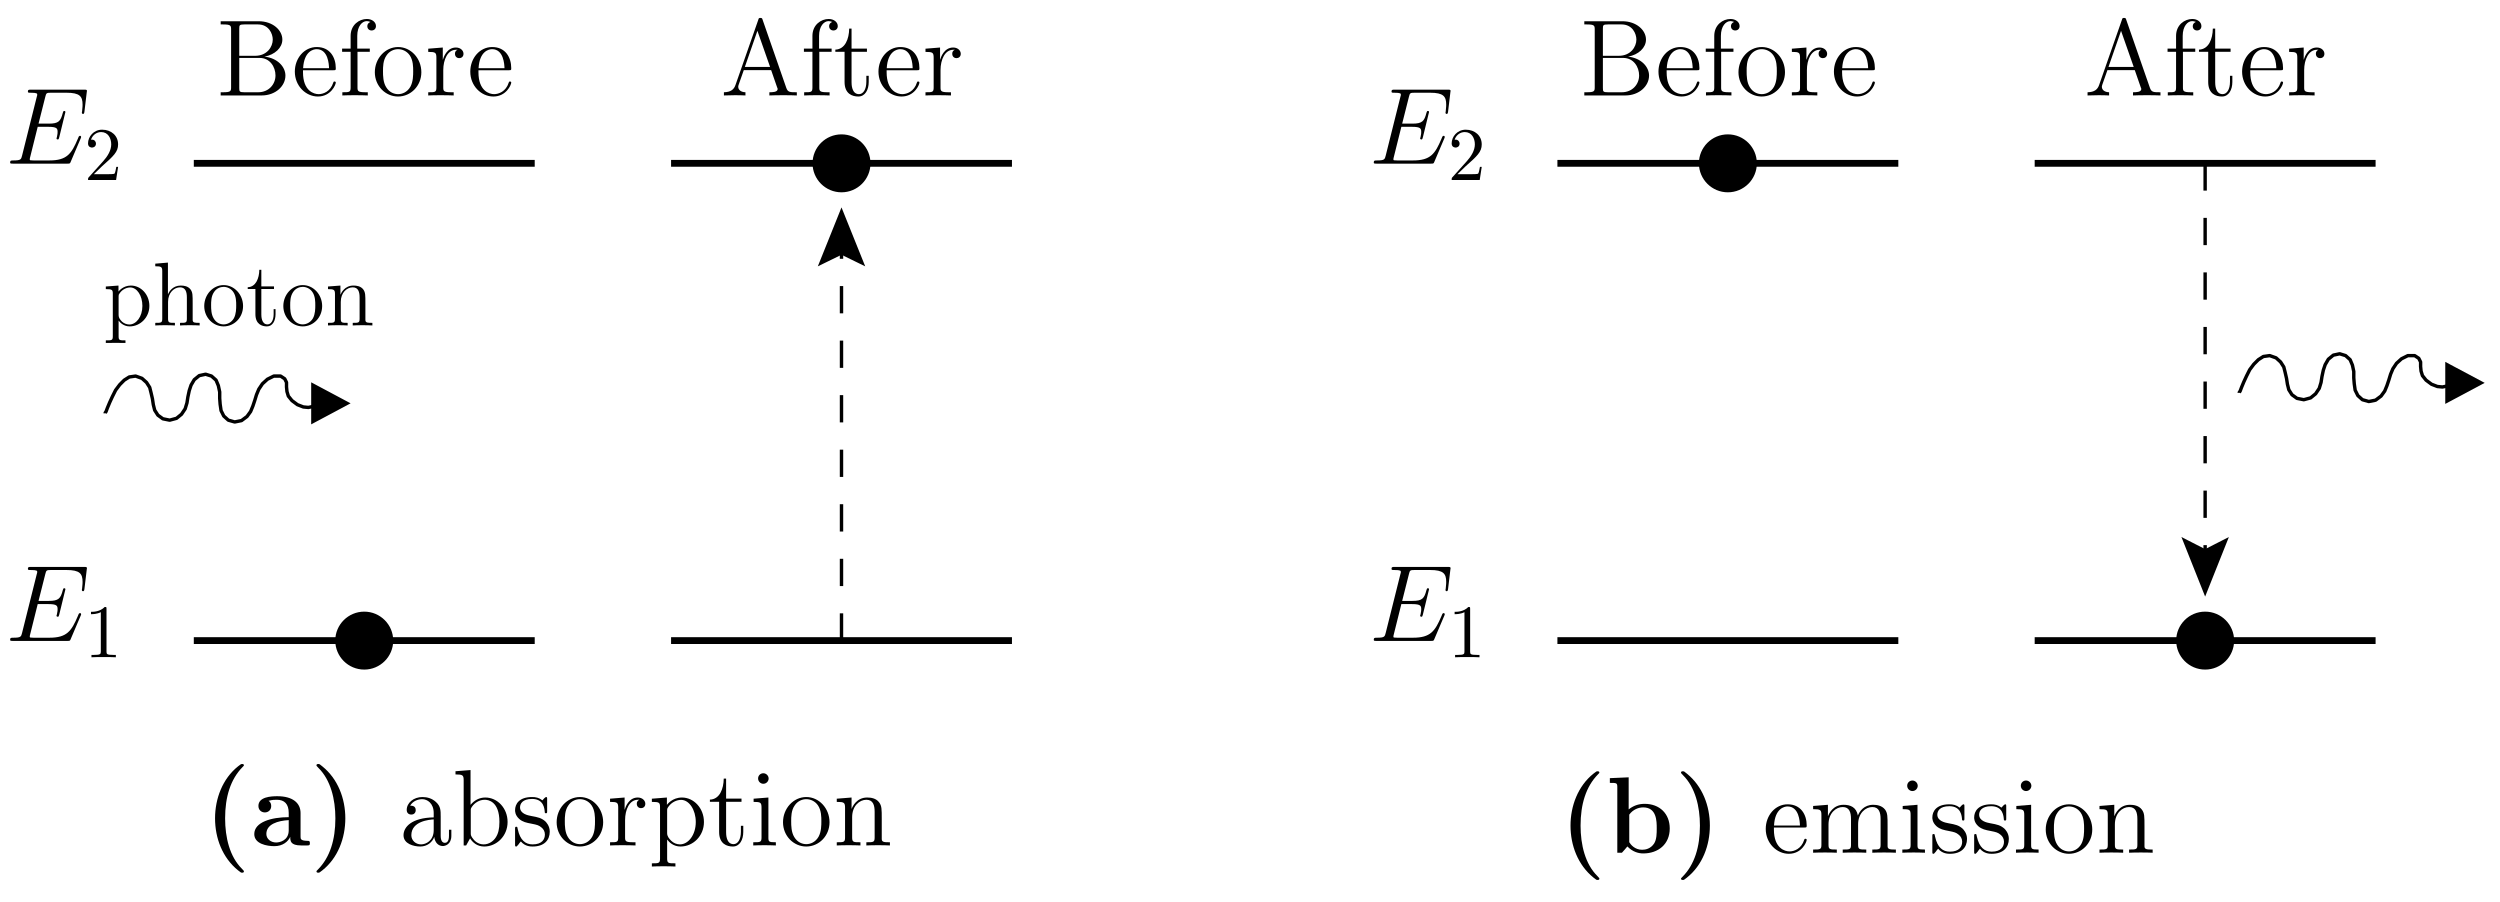<?xml version="1.0" encoding="UTF-8"?>
<svg xmlns="http://www.w3.org/2000/svg" xmlns:xlink="http://www.w3.org/1999/xlink" width="330pt" height="119pt" viewBox="0 0 330 119" version="1.1">
<defs>
<g>
<symbol overflow="visible" id="glyph0-0">
<path style="stroke:none;" d=""/>
</symbol>
<symbol overflow="visible" id="glyph0-1">
<path style="stroke:none;" d="M 9.969 -3.328 C 9.984 -3.375 10.031 -3.469 10.031 -3.531 C 10.031 -3.594 9.969 -3.672 9.891 -3.672 C 9.828 -3.672 9.797 -3.656 9.75 -3.609 C 9.719 -3.594 9.719 -3.578 9.594 -3.281 C 8.75 -1.281 8.141 -0.422 5.844 -0.422 L 3.75 -0.422 C 3.547 -0.422 3.516 -0.422 3.422 -0.438 C 3.266 -0.438 3.25 -0.469 3.25 -0.594 C 3.25 -0.688 3.281 -0.781 3.312 -0.906 L 4.297 -4.859 L 5.719 -4.859 C 6.844 -4.859 6.922 -4.625 6.922 -4.188 C 6.922 -4.047 6.922 -3.922 6.828 -3.484 C 6.797 -3.422 6.781 -3.375 6.781 -3.328 C 6.781 -3.234 6.859 -3.188 6.938 -3.188 C 7.078 -3.188 7.078 -3.281 7.141 -3.484 L 7.953 -6.812 C 7.953 -6.891 7.906 -6.953 7.812 -6.953 C 7.688 -6.953 7.672 -6.906 7.609 -6.703 C 7.328 -5.594 7.047 -5.281 5.766 -5.281 L 4.406 -5.281 L 5.297 -8.812 C 5.422 -9.312 5.453 -9.359 6.031 -9.359 L 8.094 -9.359 C 9.859 -9.359 10.219 -8.875 10.219 -7.781 C 10.219 -7.781 10.219 -7.375 10.156 -6.906 C 10.141 -6.844 10.125 -6.75 10.125 -6.734 C 10.125 -6.609 10.203 -6.562 10.281 -6.562 C 10.391 -6.562 10.438 -6.625 10.469 -6.891 L 10.766 -9.391 C 10.766 -9.438 10.797 -9.578 10.797 -9.609 C 10.797 -9.766 10.672 -9.766 10.406 -9.766 L 3.406 -9.766 C 3.141 -9.766 3 -9.766 3 -9.516 C 3 -9.359 3.094 -9.359 3.344 -9.359 C 4.234 -9.359 4.234 -9.25 4.234 -9.094 C 4.234 -9.016 4.219 -8.969 4.172 -8.812 L 2.234 -1.062 C 2.109 -0.562 2.078 -0.422 1.078 -0.422 C 0.797 -0.422 0.656 -0.422 0.656 -0.156 C 0.656 0 0.75 0 1.031 0 L 8.234 0 C 8.547 0 8.562 -0.016 8.656 -0.25 Z M 9.969 -3.328 "/>
</symbol>
<symbol overflow="visible" id="glyph1-0">
<path style="stroke:none;" d=""/>
</symbol>
<symbol overflow="visible" id="glyph1-1">
<path style="stroke:none;" d="M 2.938 -6.375 C 2.938 -6.625 2.938 -6.641 2.703 -6.641 C 2.078 -6 1.203 -6 0.891 -6 L 0.891 -5.688 C 1.094 -5.688 1.672 -5.688 2.188 -5.953 L 2.188 -0.781 C 2.188 -0.422 2.156 -0.312 1.266 -0.312 L 0.953 -0.312 L 0.953 0 C 1.297 -0.031 2.156 -0.031 2.562 -0.031 C 2.953 -0.031 3.828 -0.031 4.172 0 L 4.172 -0.312 L 3.859 -0.312 C 2.953 -0.312 2.938 -0.422 2.938 -0.781 Z M 2.938 -6.375 "/>
</symbol>
<symbol overflow="visible" id="glyph1-2">
<path style="stroke:none;" d="M 1.266 -0.766 L 2.328 -1.797 C 3.875 -3.172 4.469 -3.703 4.469 -4.703 C 4.469 -5.844 3.578 -6.641 2.359 -6.641 C 1.234 -6.641 0.5 -5.719 0.5 -4.828 C 0.5 -4.281 1 -4.281 1.031 -4.281 C 1.203 -4.281 1.547 -4.391 1.547 -4.812 C 1.547 -5.062 1.359 -5.328 1.016 -5.328 C 0.938 -5.328 0.922 -5.328 0.891 -5.312 C 1.109 -5.969 1.656 -6.328 2.234 -6.328 C 3.141 -6.328 3.562 -5.516 3.562 -4.703 C 3.562 -3.906 3.078 -3.125 2.516 -2.5 L 0.609 -0.375 C 0.5 -0.266 0.5 -0.234 0.5 0 L 4.203 0 L 4.469 -1.734 L 4.234 -1.734 C 4.172 -1.438 4.109 -1 4 -0.844 C 3.938 -0.766 3.281 -0.766 3.062 -0.766 Z M 1.266 -0.766 "/>
</symbol>
<symbol overflow="visible" id="glyph2-0">
<path style="stroke:none;" d=""/>
</symbol>
<symbol overflow="visible" id="glyph2-1">
<path style="stroke:none;" d="M 5.531 -3.828 C 5.531 -4.609 5.531 -5.172 4.906 -5.734 C 4.406 -6.203 3.766 -6.391 3.125 -6.391 C 1.953 -6.391 1.047 -5.625 1.047 -4.688 C 1.047 -4.281 1.312 -4.078 1.656 -4.078 C 2 -4.078 2.234 -4.312 2.234 -4.656 C 2.234 -5.25 1.719 -5.25 1.5 -5.25 C 1.844 -5.859 2.531 -6.109 3.094 -6.109 C 3.766 -6.109 4.609 -5.562 4.609 -4.281 L 4.609 -3.703 C 1.719 -3.656 0.625 -2.453 0.625 -1.344 C 0.625 -0.219 1.953 0.141 2.828 0.141 C 3.766 0.141 4.422 -0.438 4.688 -1.125 C 4.75 -0.438 5.188 0.078 5.812 0.078 C 6.109 0.078 6.938 -0.125 6.938 -1.281 L 6.938 -2.078 L 6.625 -2.078 L 6.625 -1.281 C 6.625 -0.453 6.281 -0.344 6.078 -0.344 C 5.531 -0.344 5.531 -1.109 5.531 -1.312 Z M 4.609 -2.016 C 4.609 -0.609 3.562 -0.141 2.938 -0.141 C 2.234 -0.141 1.656 -0.656 1.656 -1.344 C 1.656 -3.234 4.094 -3.406 4.609 -3.438 Z M 4.609 -2.016 "/>
</symbol>
<symbol overflow="visible" id="glyph2-2">
<path style="stroke:none;" d="M 2.391 -9.953 L 0.406 -9.797 L 0.406 -9.375 C 1.375 -9.375 1.484 -9.281 1.484 -8.578 L 1.484 0 L 1.812 0 C 1.859 -0.109 2.266 -0.828 2.328 -0.938 C 2.656 -0.406 3.266 0.141 4.188 0.141 C 5.844 0.141 7.281 -1.25 7.281 -3.094 C 7.281 -4.922 5.938 -6.328 4.344 -6.328 C 3.562 -6.328 2.891 -5.969 2.391 -5.359 Z M 2.422 -4.594 C 2.422 -4.844 2.422 -4.875 2.578 -5.109 C 2.922 -5.625 3.562 -6.031 4.266 -6.031 C 4.688 -6.031 6.203 -5.859 6.203 -3.109 C 6.203 -2.156 6.047 -1.547 5.703 -1.031 C 5.422 -0.594 4.844 -0.141 4.125 -0.141 C 3.359 -0.141 2.859 -0.641 2.609 -1.031 C 2.422 -1.328 2.422 -1.391 2.422 -1.641 Z M 2.422 -4.594 "/>
</symbol>
<symbol overflow="visible" id="glyph2-3">
<path style="stroke:none;" d="M 4.703 -6.062 C 4.703 -6.328 4.703 -6.391 4.562 -6.391 C 4.453 -6.391 4.172 -6.078 4.078 -5.953 C 3.625 -6.312 3.188 -6.391 2.719 -6.391 C 0.984 -6.391 0.469 -5.453 0.469 -4.656 C 0.469 -4.5 0.469 -4 1.016 -3.5 C 1.484 -3.094 1.969 -3 2.625 -2.875 C 3.406 -2.719 3.594 -2.672 3.953 -2.375 C 4.219 -2.172 4.406 -1.844 4.406 -1.453 C 4.406 -0.828 4.047 -0.141 2.781 -0.141 C 1.844 -0.141 1.141 -0.688 0.828 -2.125 C 0.781 -2.375 0.781 -2.391 0.766 -2.406 C 0.734 -2.469 0.672 -2.469 0.625 -2.469 C 0.469 -2.469 0.469 -2.391 0.469 -2.141 L 0.469 -0.188 C 0.469 0.078 0.469 0.141 0.609 0.141 C 0.688 0.141 0.703 0.125 0.953 -0.172 C 1.016 -0.266 1.016 -0.297 1.234 -0.531 C 1.781 0.141 2.547 0.141 2.797 0.141 C 4.297 0.141 5.047 -0.688 5.047 -1.828 C 5.047 -2.594 4.578 -3.062 4.453 -3.188 C 3.938 -3.625 3.547 -3.719 2.594 -3.891 C 2.172 -3.969 1.125 -4.172 1.125 -5.031 C 1.125 -5.484 1.422 -6.141 2.719 -6.141 C 4.281 -6.141 4.359 -4.812 4.391 -4.359 C 4.406 -4.25 4.5 -4.25 4.547 -4.25 C 4.703 -4.25 4.703 -4.312 4.703 -4.578 Z M 4.703 -6.062 "/>
</symbol>
<symbol overflow="visible" id="glyph2-4">
<path style="stroke:none;" d="M 6.578 -3.062 C 6.578 -4.922 5.172 -6.391 3.516 -6.391 C 1.797 -6.391 0.438 -4.875 0.438 -3.062 C 0.438 -1.234 1.859 0.141 3.5 0.141 C 5.188 0.141 6.578 -1.266 6.578 -3.062 Z M 3.516 -0.172 C 2.984 -0.172 2.344 -0.406 1.922 -1.109 C 1.531 -1.75 1.516 -2.594 1.516 -3.203 C 1.516 -3.75 1.516 -4.625 1.969 -5.266 C 2.359 -5.875 3 -6.109 3.5 -6.109 C 4.062 -6.109 4.656 -5.859 5.047 -5.297 C 5.5 -4.641 5.5 -3.734 5.5 -3.203 C 5.5 -2.703 5.5 -1.812 5.125 -1.141 C 4.719 -0.438 4.062 -0.172 3.516 -0.172 Z M 3.516 -0.172 "/>
</symbol>
<symbol overflow="visible" id="glyph2-5">
<path style="stroke:none;" d="M 2.391 -3.344 C 2.391 -4.734 2.969 -6.031 4.078 -6.031 C 4.188 -6.031 4.219 -6.031 4.281 -6.031 C 4.156 -5.969 3.938 -5.875 3.938 -5.5 C 3.938 -5.078 4.266 -4.922 4.484 -4.922 C 4.781 -4.922 5.062 -5.109 5.062 -5.5 C 5.062 -5.922 4.672 -6.328 4.062 -6.328 C 2.844 -6.328 2.422 -5 2.344 -4.734 L 2.328 -4.734 L 2.328 -6.328 L 0.406 -6.172 L 0.406 -5.75 C 1.375 -5.75 1.484 -5.656 1.484 -4.953 L 1.484 -1.062 C 1.484 -0.422 1.328 -0.422 0.406 -0.422 L 0.406 0 C 0.797 -0.031 1.594 -0.031 2.016 -0.031 C 2.406 -0.031 3.422 -0.031 3.766 0 L 3.766 -0.422 L 3.469 -0.422 C 2.422 -0.422 2.391 -0.578 2.391 -1.094 Z M 2.391 -3.344 "/>
</symbol>
<symbol overflow="visible" id="glyph2-6">
<path style="stroke:none;" d="M 3.516 2.359 C 2.594 2.359 2.422 2.359 2.422 1.719 L 2.422 -0.781 C 2.688 -0.422 3.266 0.141 4.188 0.141 C 5.844 0.141 7.281 -1.25 7.281 -3.094 C 7.281 -4.922 5.938 -6.328 4.375 -6.328 C 3.109 -6.328 2.438 -5.422 2.391 -5.359 L 2.391 -6.328 L 0.406 -6.172 L 0.406 -5.75 C 1.406 -5.75 1.484 -5.656 1.484 -5.016 L 1.484 1.719 C 1.484 2.359 1.328 2.359 0.406 2.359 L 0.406 2.781 C 0.781 2.75 1.547 2.75 1.953 2.75 C 2.359 2.75 3.141 2.75 3.516 2.781 Z M 2.422 -4.578 C 2.422 -4.844 2.422 -4.859 2.578 -5.094 C 3.016 -5.734 3.719 -6.016 4.266 -6.016 C 5.328 -6.016 6.203 -4.703 6.203 -3.094 C 6.203 -1.391 5.219 -0.141 4.109 -0.141 C 3.672 -0.141 3.25 -0.328 2.969 -0.609 C 2.641 -0.938 2.422 -1.219 2.422 -1.625 Z M 2.422 -4.578 "/>
</symbol>
<symbol overflow="visible" id="glyph2-7">
<path style="stroke:none;" d="M 2.406 -5.766 L 4.438 -5.766 L 4.438 -6.188 L 2.406 -6.188 L 2.406 -8.828 L 2.094 -8.828 C 2.078 -7.469 1.562 -6.094 0.266 -6.047 L 0.266 -5.766 L 1.484 -5.766 L 1.484 -1.781 C 1.484 -0.188 2.531 0.141 3.297 0.141 C 4.203 0.141 4.672 -0.75 4.672 -1.781 L 4.672 -2.594 L 4.359 -2.594 L 4.359 -1.812 C 4.359 -0.781 3.938 -0.172 3.391 -0.172 C 2.406 -0.172 2.406 -1.5 2.406 -1.75 Z M 2.406 -5.766 "/>
</symbol>
<symbol overflow="visible" id="glyph2-8">
<path style="stroke:none;" d="M 2.5 -8.828 C 2.5 -9.203 2.188 -9.531 1.797 -9.531 C 1.422 -9.531 1.109 -9.234 1.109 -8.844 C 1.109 -8.422 1.453 -8.141 1.797 -8.141 C 2.234 -8.141 2.5 -8.516 2.5 -8.828 Z M 0.516 -6.172 L 0.516 -5.75 C 1.438 -5.75 1.562 -5.672 1.562 -4.969 L 1.562 -1.062 C 1.562 -0.422 1.406 -0.422 0.469 -0.422 L 0.469 0 C 0.875 -0.031 1.562 -0.031 1.984 -0.031 C 2.141 -0.031 2.969 -0.031 3.453 0 L 3.453 -0.422 C 2.531 -0.422 2.469 -0.484 2.469 -1.047 L 2.469 -6.328 Z M 0.516 -6.172 "/>
</symbol>
<symbol overflow="visible" id="glyph2-9">
<path style="stroke:none;" d="M 6.391 -3.484 C 6.391 -4.812 6.391 -5.219 6.047 -5.688 C 5.641 -6.234 4.969 -6.328 4.469 -6.328 C 3.078 -6.328 2.531 -5.141 2.422 -4.844 L 2.406 -4.844 L 2.406 -6.328 L 0.453 -6.172 L 0.453 -5.75 C 1.438 -5.75 1.547 -5.656 1.547 -4.953 L 1.547 -1.062 C 1.547 -0.422 1.391 -0.422 0.453 -0.422 L 0.453 0 C 0.828 -0.031 1.609 -0.031 2.016 -0.031 C 2.422 -0.031 3.203 -0.031 3.578 0 L 3.578 -0.422 C 2.656 -0.422 2.484 -0.422 2.484 -1.062 L 2.484 -3.734 C 2.484 -5.234 3.469 -6.031 4.359 -6.031 C 5.25 -6.031 5.453 -5.312 5.453 -4.438 L 5.453 -1.062 C 5.453 -0.422 5.297 -0.422 4.359 -0.422 L 4.359 0 C 4.734 -0.031 5.516 -0.031 5.906 -0.031 C 6.328 -0.031 7.094 -0.031 7.469 0 L 7.469 -0.422 C 6.75 -0.422 6.391 -0.422 6.391 -0.844 Z M 6.391 -3.484 "/>
</symbol>
<symbol overflow="visible" id="glyph2-10">
<path style="stroke:none;" d="M 5.5 -3.328 C 5.812 -3.328 5.844 -3.328 5.844 -3.594 C 5.844 -5.047 5.062 -6.391 3.328 -6.391 C 1.688 -6.391 0.438 -4.922 0.438 -3.141 C 0.438 -1.25 1.891 0.141 3.484 0.141 C 5.188 0.141 5.844 -1.406 5.844 -1.703 C 5.844 -1.797 5.766 -1.844 5.688 -1.844 C 5.562 -1.844 5.531 -1.781 5.516 -1.703 C 5.141 -0.5 4.172 -0.172 3.578 -0.172 C 2.969 -0.172 1.516 -0.578 1.516 -3.062 L 1.516 -3.328 Z M 1.531 -3.594 C 1.656 -5.859 2.906 -6.109 3.312 -6.109 C 4.844 -6.109 4.938 -4.094 4.953 -3.594 Z M 1.531 -3.594 "/>
</symbol>
<symbol overflow="visible" id="glyph2-11">
<path style="stroke:none;" d="M 10.281 -3.484 C 10.281 -4.812 10.281 -5.219 9.953 -5.688 C 9.531 -6.234 8.859 -6.328 8.375 -6.328 C 7.188 -6.328 6.578 -5.469 6.359 -4.906 C 6.156 -6.016 5.375 -6.328 4.469 -6.328 C 3.078 -6.328 2.531 -5.141 2.422 -4.844 L 2.406 -4.844 L 2.406 -6.328 L 0.453 -6.172 L 0.453 -5.75 C 1.438 -5.75 1.547 -5.656 1.547 -4.953 L 1.547 -1.062 C 1.547 -0.422 1.391 -0.422 0.453 -0.422 L 0.453 0 C 0.828 -0.031 1.609 -0.031 2.016 -0.031 C 2.422 -0.031 3.203 -0.031 3.578 0 L 3.578 -0.422 C 2.656 -0.422 2.484 -0.422 2.484 -1.062 L 2.484 -3.734 C 2.484 -5.234 3.469 -6.031 4.359 -6.031 C 5.25 -6.031 5.453 -5.312 5.453 -4.438 L 5.453 -1.062 C 5.453 -0.422 5.297 -0.422 4.359 -0.422 L 4.359 0 C 4.734 -0.031 5.516 -0.031 5.906 -0.031 C 6.328 -0.031 7.094 -0.031 7.469 0 L 7.469 -0.422 C 6.562 -0.422 6.391 -0.422 6.391 -1.062 L 6.391 -3.734 C 6.391 -5.234 7.375 -6.031 8.266 -6.031 C 9.156 -6.031 9.359 -5.312 9.359 -4.438 L 9.359 -1.062 C 9.359 -0.422 9.188 -0.422 8.266 -0.422 L 8.266 0 C 8.641 -0.031 9.406 -0.031 9.812 -0.031 C 10.234 -0.031 11 -0.031 11.375 0 L 11.375 -0.422 C 10.656 -0.422 10.297 -0.422 10.281 -0.844 Z M 10.281 -3.484 "/>
</symbol>
<symbol overflow="visible" id="glyph2-12">
<path style="stroke:none;" d="M 0.609 -9.797 L 0.609 -9.375 L 0.906 -9.375 C 1.938 -9.375 1.984 -9.234 1.984 -8.703 L 1.984 -1.094 C 1.984 -0.562 1.938 -0.422 0.906 -0.422 L 0.609 -0.422 L 0.609 0 L 6.016 0 C 7.859 0 9.156 -1.25 9.156 -2.625 C 9.156 -3.781 8.109 -4.938 6.391 -5.125 C 7.766 -5.375 8.75 -6.297 8.75 -7.375 C 8.75 -8.609 7.5 -9.797 5.625 -9.797 Z M 3.062 -5.234 L 3.062 -8.812 C 3.062 -9.281 3.094 -9.375 3.734 -9.375 L 5.531 -9.375 C 6.969 -9.375 7.484 -8.141 7.484 -7.375 C 7.484 -6.422 6.734 -5.234 5.156 -5.234 Z M 3.734 -0.422 C 3.094 -0.422 3.062 -0.516 3.062 -0.984 L 3.062 -4.953 L 5.75 -4.953 C 7.125 -4.953 7.844 -3.75 7.844 -2.641 C 7.844 -1.484 6.969 -0.422 5.562 -0.422 Z M 3.734 -0.422 "/>
</symbol>
<symbol overflow="visible" id="glyph2-13">
<path style="stroke:none;" d="M 2.469 -5.766 L 4.094 -5.766 L 4.094 -6.188 L 2.438 -6.188 L 2.438 -7.859 C 2.438 -9.156 3.094 -9.812 3.688 -9.812 C 3.797 -9.812 4.016 -9.781 4.188 -9.703 C 4.125 -9.688 3.766 -9.547 3.766 -9.141 C 3.766 -8.812 4 -8.578 4.328 -8.578 C 4.672 -8.578 4.906 -8.812 4.906 -9.156 C 4.906 -9.688 4.391 -10.094 3.703 -10.094 C 2.703 -10.094 1.562 -9.328 1.562 -7.859 L 1.562 -6.188 L 0.438 -6.188 L 0.438 -5.766 L 1.562 -5.766 L 1.562 -1.062 C 1.562 -0.422 1.406 -0.422 0.469 -0.422 L 0.469 0 C 0.875 -0.031 1.656 -0.031 2.094 -0.031 C 2.484 -0.031 3.5 -0.031 3.828 0 L 3.828 -0.422 L 3.547 -0.422 C 2.5 -0.422 2.469 -0.578 2.469 -1.094 Z M 2.469 -5.766 "/>
</symbol>
<symbol overflow="visible" id="glyph2-14">
<path style="stroke:none;" d="M 5.547 -9.984 C 5.5 -10.156 5.469 -10.234 5.266 -10.234 C 5.062 -10.234 5.031 -10.203 4.969 -9.969 L 1.969 -1.391 C 1.766 -0.797 1.359 -0.438 0.438 -0.422 L 0.438 0 C 1.312 -0.031 1.344 -0.031 1.828 -0.031 C 2.219 -0.031 2.906 -0.031 3.281 0 L 3.281 -0.422 C 2.688 -0.438 2.328 -0.734 2.328 -1.141 C 2.328 -1.219 2.328 -1.25 2.391 -1.438 L 3.062 -3.344 L 6.672 -3.344 L 7.453 -1.094 C 7.531 -0.922 7.531 -0.891 7.531 -0.844 C 7.531 -0.422 6.797 -0.422 6.438 -0.422 L 6.438 0 C 6.766 -0.031 7.906 -0.031 8.312 -0.031 C 8.703 -0.031 9.734 -0.031 10.062 0 L 10.062 -0.422 C 9.141 -0.422 8.875 -0.422 8.672 -1 Z M 4.859 -8.531 L 6.531 -3.766 L 3.203 -3.766 Z M 4.859 -8.531 "/>
</symbol>
<symbol overflow="visible" id="glyph3-0">
<path style="stroke:none;" d=""/>
</symbol>
<symbol overflow="visible" id="glyph3-1">
<path style="stroke:none;" d="M 5.359 3.422 C 5.359 3.375 5.359 3.344 5.094 3.078 C 3.484 1.484 2.875 -1.047 2.875 -3.578 C 2.875 -6.391 3.578 -8.719 5.172 -10.344 C 5.344 -10.516 5.359 -10.531 5.359 -10.578 C 5.359 -10.75 5.188 -10.75 5.125 -10.75 C 4.984 -10.75 4.969 -10.75 4.594 -10.453 C 2.531 -8.812 1.547 -6.172 1.547 -3.578 C 1.547 -0.953 2.531 1.625 4.578 3.281 C 4.953 3.594 4.984 3.594 5.125 3.594 C 5.188 3.594 5.359 3.594 5.359 3.422 Z M 5.359 3.422 "/>
</symbol>
<symbol overflow="visible" id="glyph3-2">
<path style="stroke:none;" d="M 6.594 -4.281 C 6.594 -5.609 5.547 -6.5 3.531 -6.5 C 2.719 -6.5 1.031 -6.422 1.031 -5.219 C 1.031 -4.625 1.484 -4.359 1.875 -4.359 C 2.312 -4.359 2.719 -4.656 2.719 -5.203 C 2.719 -5.484 2.625 -5.734 2.375 -5.891 C 2.859 -6.031 3.203 -6.031 3.469 -6.031 C 4.453 -6.031 5.031 -5.484 5.031 -4.297 L 5.031 -3.734 C 2.766 -3.734 0.484 -3.094 0.484 -1.5 C 0.484 -0.203 2.156 0.094 3.141 0.094 C 4.25 0.094 4.953 -0.516 5.234 -1.141 C 5.234 -0.609 5.234 0 6.688 0 L 7.422 0 C 7.719 0 7.828 0 7.828 -0.312 C 7.828 -0.609 7.703 -0.609 7.5 -0.609 C 6.594 -0.625 6.594 -0.859 6.594 -1.188 Z M 5.031 -2 C 5.031 -0.641 3.828 -0.391 3.375 -0.391 C 2.672 -0.391 2.078 -0.859 2.078 -1.516 C 2.078 -2.828 3.625 -3.266 5.031 -3.344 Z M 5.031 -2 "/>
</symbol>
<symbol overflow="visible" id="glyph3-3">
<path style="stroke:none;" d="M 4.703 -3.578 C 4.703 -6.203 3.719 -8.781 1.672 -10.438 C 1.312 -10.75 1.281 -10.75 1.141 -10.75 C 1.062 -10.75 0.891 -10.75 0.891 -10.578 C 0.891 -10.531 0.891 -10.5 1.156 -10.234 C 2.766 -8.641 3.391 -6.109 3.391 -3.578 C 3.391 -0.766 2.688 1.562 1.078 3.188 C 0.906 3.359 0.891 3.375 0.891 3.422 C 0.891 3.594 1.062 3.594 1.141 3.594 C 1.266 3.594 1.297 3.594 1.656 3.297 C 3.734 1.656 4.703 -0.984 4.703 -3.578 Z M 4.703 -3.578 "/>
</symbol>
<symbol overflow="visible" id="glyph3-4">
<path style="stroke:none;" d="M 2.984 -9.953 L 0.5 -9.844 L 0.5 -9.219 C 1.391 -9.219 1.484 -9.219 1.484 -8.656 L 1.484 0 L 2.094 0 C 2.344 -0.266 2.578 -0.547 2.812 -0.828 C 3.547 -0.078 4.328 0.094 4.906 0.094 C 6.891 0.094 8.406 -1.125 8.406 -3.203 C 8.406 -5.156 7.062 -6.453 5.094 -6.453 C 4.25 -6.453 3.578 -6.188 2.984 -5.719 Z M 3.062 -5.031 C 3.562 -5.719 4.297 -5.984 4.906 -5.984 C 6.688 -5.984 6.688 -4.156 6.688 -3.219 C 6.688 -2.562 6.688 -1.75 6.344 -1.219 C 5.891 -0.531 5.219 -0.391 4.766 -0.391 C 3.781 -0.391 3.25 -1.078 3.062 -1.391 Z M 3.062 -5.031 "/>
</symbol>
<symbol overflow="visible" id="glyph4-0">
<path style="stroke:none;" d=""/>
</symbol>
<symbol overflow="visible" id="glyph4-1">
<path style="stroke:none;" d="M 2.922 1.969 C 2.156 1.969 2.016 1.969 2.016 1.438 L 2.016 -0.641 C 2.234 -0.344 2.719 0.125 3.484 0.125 C 4.859 0.125 6.078 -1.047 6.078 -2.578 C 6.078 -4.094 4.953 -5.266 3.641 -5.266 C 2.594 -5.266 2.031 -4.516 2 -4.469 L 2 -5.266 L 0.328 -5.141 L 0.328 -4.797 C 1.172 -4.797 1.25 -4.703 1.25 -4.188 L 1.25 1.438 C 1.25 1.969 1.109 1.969 0.328 1.969 L 0.328 2.312 C 0.641 2.297 1.297 2.297 1.625 2.297 C 1.969 2.297 2.625 2.297 2.922 2.312 Z M 2.016 -3.812 C 2.016 -4.047 2.016 -4.047 2.156 -4.25 C 2.516 -4.781 3.094 -5.016 3.547 -5.016 C 4.453 -5.016 5.156 -3.922 5.156 -2.578 C 5.156 -1.156 4.344 -0.125 3.438 -0.125 C 3.062 -0.125 2.719 -0.281 2.469 -0.5 C 2.203 -0.781 2.016 -1.016 2.016 -1.344 Z M 2.016 -3.812 "/>
</symbol>
<symbol overflow="visible" id="glyph4-2">
<path style="stroke:none;" d="M 5.312 -2.906 C 5.312 -4.016 5.312 -4.344 5.047 -4.734 C 4.703 -5.203 4.141 -5.266 3.734 -5.266 C 2.703 -5.266 2.219 -4.5 2.062 -4.125 L 2.047 -4.125 L 2.047 -8.297 L 0.375 -8.156 L 0.375 -7.812 C 1.188 -7.812 1.297 -7.734 1.297 -7.141 L 1.297 -0.891 C 1.297 -0.344 1.156 -0.344 0.375 -0.344 L 0.375 0 C 0.688 -0.031 1.344 -0.031 1.672 -0.031 C 2.016 -0.031 2.672 -0.031 2.969 0 L 2.969 -0.344 C 2.219 -0.344 2.062 -0.344 2.062 -0.891 L 2.062 -3.109 C 2.062 -4.359 2.891 -5.031 3.641 -5.031 C 4.375 -5.031 4.547 -4.422 4.547 -3.688 L 4.547 -0.891 C 4.547 -0.344 4.406 -0.344 3.641 -0.344 L 3.641 0 C 3.938 -0.031 4.594 -0.031 4.922 -0.031 C 5.266 -0.031 5.922 -0.031 6.234 0 L 6.234 -0.344 C 5.625 -0.344 5.328 -0.344 5.312 -0.703 Z M 5.312 -2.906 "/>
</symbol>
<symbol overflow="visible" id="glyph4-3">
<path style="stroke:none;" d="M 5.484 -2.562 C 5.484 -4.094 4.312 -5.328 2.922 -5.328 C 1.5 -5.328 0.359 -4.062 0.359 -2.562 C 0.359 -1.031 1.547 0.125 2.922 0.125 C 4.328 0.125 5.484 -1.047 5.484 -2.562 Z M 2.922 -0.141 C 2.484 -0.141 1.953 -0.328 1.609 -0.922 C 1.281 -1.453 1.266 -2.156 1.266 -2.672 C 1.266 -3.125 1.266 -3.844 1.641 -4.391 C 1.969 -4.906 2.5 -5.094 2.922 -5.094 C 3.375 -5.094 3.891 -4.875 4.203 -4.406 C 4.578 -3.859 4.578 -3.109 4.578 -2.672 C 4.578 -2.25 4.578 -1.5 4.266 -0.938 C 3.938 -0.375 3.375 -0.141 2.922 -0.141 Z M 2.922 -0.141 "/>
</symbol>
<symbol overflow="visible" id="glyph4-4">
<path style="stroke:none;" d="M 2.016 -4.812 L 3.688 -4.812 L 3.688 -5.156 L 2.016 -5.156 L 2.016 -7.344 L 1.75 -7.344 C 1.734 -6.234 1.297 -5.078 0.219 -5.047 L 0.219 -4.812 L 1.234 -4.812 L 1.234 -1.484 C 1.234 -0.156 2.109 0.125 2.75 0.125 C 3.5 0.125 3.891 -0.625 3.891 -1.484 L 3.891 -2.156 L 3.641 -2.156 L 3.641 -1.5 C 3.641 -0.641 3.281 -0.141 2.828 -0.141 C 2.016 -0.141 2.016 -1.25 2.016 -1.453 Z M 2.016 -4.812 "/>
</symbol>
<symbol overflow="visible" id="glyph4-5">
<path style="stroke:none;" d="M 5.312 -2.906 C 5.312 -4.016 5.312 -4.344 5.047 -4.734 C 4.703 -5.203 4.141 -5.266 3.734 -5.266 C 2.562 -5.266 2.109 -4.281 2.016 -4.047 L 2.016 -5.266 L 0.375 -5.141 L 0.375 -4.797 C 1.188 -4.797 1.297 -4.703 1.297 -4.125 L 1.297 -0.891 C 1.297 -0.344 1.156 -0.344 0.375 -0.344 L 0.375 0 C 0.688 -0.031 1.344 -0.031 1.672 -0.031 C 2.016 -0.031 2.672 -0.031 2.969 0 L 2.969 -0.344 C 2.219 -0.344 2.062 -0.344 2.062 -0.891 L 2.062 -3.109 C 2.062 -4.359 2.891 -5.031 3.641 -5.031 C 4.375 -5.031 4.547 -4.422 4.547 -3.688 L 4.547 -0.891 C 4.547 -0.344 4.406 -0.344 3.641 -0.344 L 3.641 0 C 3.938 -0.031 4.594 -0.031 4.922 -0.031 C 5.266 -0.031 5.922 -0.031 6.234 0 L 6.234 -0.344 C 5.625 -0.344 5.328 -0.344 5.312 -0.703 Z M 5.312 -2.906 "/>
</symbol>
</g>
<clipPath id="clip1">
  <path d="M 316 41 L 328.68 41 L 328.68 60 L 316 60 Z M 316 41 "/>
</clipPath>
<clipPath id="clip2">
  <path d="M 110 27 L 112 27 L 112 85 L 110 85 Z M 110 27 "/>
</clipPath>
<clipPath id="clip3">
  <path d="M 12.68 117.961 L 328.68 117.961 L 328.68 0.961 L 12.68 0.961 Z M 113.781 34.699 L 113.781 26.48 L 108.379 26.48 L 108.379 34.699 L 111.078 27.98 Z M 113.781 34.699 "/>
</clipPath>
<clipPath id="clip4">
  <path d="M 290 21 L 292 21 L 292 79 L 290 79 Z M 290 21 "/>
</clipPath>
<clipPath id="clip5">
  <path d="M 12.68 117.961 L 328.68 117.961 L 328.68 0.961 L 12.68 0.961 Z M 288.379 71.359 L 288.379 79.641 L 293.781 79.641 L 293.781 71.359 L 291.078 78.141 Z M 288.379 71.359 "/>
</clipPath>
</defs>
<g id="surface1">
<path style="fill:none;stroke-width:4.5;stroke-linecap:butt;stroke-linejoin:bevel;stroke:rgb(0%,0%,0%);stroke-opacity:1;stroke-miterlimit:10;" d="M 138.789 644.414 L 138.789 645 L 140 646.797 L 141.797 651.602 L 144.805 658.789 L 148.398 666.602 L 152.617 675 L 158.008 682.188 L 163.984 688.203 L 170.586 692.383 L 178.984 693.594 L 187.383 690.586 L 193.398 685.195 L 197.617 678.594 L 199.414 671.406 L 201.211 663.594 L 202.383 655.82 L 204.18 648.594 L 208.398 641.992 L 215 637.188 L 223.984 635.391 L 233.008 637.812 L 239.609 643.203 L 244.414 650.391 L 246.797 658.203 L 248.008 666.016 L 249.805 674.414 L 252.188 681.602 L 256.406 688.789 L 263.008 694.18 L 271.406 696.016 L 279.18 693.594 L 285.195 688.203 L 288.203 681.016 L 290 672.617 L 290 664.18 L 290.586 656.406 L 291.797 648.008 L 295.391 640.82 L 301.406 635.391 L 309.805 633.008 L 318.789 634.805 L 326.016 640.195 L 330.82 646.797 L 333.789 653.984 L 336.211 661.211 L 338.594 668.984 L 341.602 676.211 L 346.406 683.398 L 353.008 689.414 L 361.406 693.594 L 370.391 693.594 L 375.82 690 L 378.203 685.195 L 378.203 679.18 L 378.789 673.203 L 380.586 667.188 L 385.391 661.211 L 392.617 655.82 L 400.391 652.812 L 406.992 652.188 L 413.008 653.398 L 417.812 655.195 L 421.992 656.992 L 425 658.789 L 426.797 660 " transform="matrix(0.1,0,0,-0.1,0,119)"/>
<path style=" stroke:none;fill-rule:evenodd;fill:rgb(0%,0%,0%);fill-opacity:1;" d="M 327.5 50.539 L 323 48.141 L 323 52.941 "/>
<g clip-path="url(#clip1)" clip-rule="nonzero">
<path style="fill:none;stroke-width:4.5;stroke-linecap:butt;stroke-linejoin:miter;stroke:rgb(0%,0%,0%);stroke-opacity:1;stroke-miterlimit:10;" d="M 3275 684.609 L 3230 708.594 L 3230 660.586 Z M 3275 684.609 " transform="matrix(0.1,0,0,-0.1,0,119)"/>
</g>
<path style="fill:none;stroke-width:4.5;stroke-linecap:butt;stroke-linejoin:bevel;stroke:rgb(0%,0%,0%);stroke-opacity:1;stroke-miterlimit:10;" d="M 2955.781 671.406 L 2955.781 671.992 L 2956.992 673.789 L 2958.789 678.594 L 2961.797 685.82 L 2965.391 693.594 L 2969.609 701.992 L 2975 709.18 L 2981.016 715.195 L 2987.617 719.414 L 2996.016 720.586 L 3004.414 717.617 L 3010.391 712.188 L 3014.609 705.586 L 3016.406 698.398 L 3018.203 690.586 L 3019.414 682.812 L 3021.211 675.586 L 3025.391 668.984 L 3031.992 664.18 L 3041.016 662.383 L 3050 664.805 L 3056.602 670.195 L 3061.406 677.383 L 3063.789 685.195 L 3065 693.008 L 3066.797 701.406 L 3069.219 708.594 L 3073.398 715.82 L 3080 721.211 L 3088.398 723.008 L 3096.211 720.586 L 3102.188 715.195 L 3105.195 708.008 L 3106.992 699.609 L 3106.992 691.211 L 3107.617 683.398 L 3108.789 675 L 3112.383 667.812 L 3118.398 662.383 L 3126.797 660 L 3135.781 661.797 L 3143.008 667.188 L 3147.812 673.789 L 3150.781 681.016 L 3153.203 688.203 L 3155.586 696.016 L 3158.594 703.203 L 3163.398 710.391 L 3170 716.406 L 3178.398 720.586 L 3187.383 720.586 L 3192.812 716.992 L 3195.195 712.188 L 3195.195 706.211 L 3195.781 700.195 L 3197.617 694.18 L 3202.383 688.203 L 3209.609 682.812 L 3217.383 679.805 L 3223.984 679.18 L 3230 680.391 L 3234.805 682.188 L 3238.984 683.984 L 3241.992 685.82 L 3243.789 686.992 " transform="matrix(0.1,0,0,-0.1,0,119)"/>
<path style=" stroke:none;fill-rule:evenodd;fill:rgb(0%,0%,0%);fill-opacity:1;" d="M 51.68 84.559 C 51.68 86.547 50.066 88.16 48.082 88.16 C 46.094 88.16 44.48 86.547 44.48 84.559 C 44.48 82.574 46.094 80.961 48.082 80.961 C 50.066 80.961 51.68 82.574 51.68 84.559 "/>
<path style="fill:none;stroke-width:4.5;stroke-linecap:butt;stroke-linejoin:bevel;stroke:rgb(0%,0%,0%);stroke-opacity:1;stroke-miterlimit:10;" d="M 516.797 344.414 C 516.797 324.531 500.664 308.398 480.82 308.398 C 460.938 308.398 444.805 324.531 444.805 344.414 C 444.805 364.258 460.938 380.391 480.82 380.391 C 500.664 380.391 516.797 364.258 516.797 344.414 Z M 516.797 344.414 " transform="matrix(0.1,0,0,-0.1,0,119)"/>
<path style=" stroke:none;fill-rule:evenodd;fill:rgb(0%,0%,0%);fill-opacity:1;" d="M 231.68 21.559 C 231.68 23.547 230.066 25.16 228.078 25.16 C 226.094 25.16 224.48 23.547 224.48 21.559 C 224.48 19.574 226.094 17.961 228.078 17.961 C 230.066 17.961 231.68 19.574 231.68 21.559 "/>
<path style="fill:none;stroke-width:4.5;stroke-linecap:butt;stroke-linejoin:bevel;stroke:rgb(0%,0%,0%);stroke-opacity:1;stroke-miterlimit:10;" d="M 2316.797 974.414 C 2316.797 954.531 2300.664 938.398 2280.781 938.398 C 2260.938 938.398 2244.805 954.531 2244.805 974.414 C 2244.805 994.258 2260.938 1010.391 2280.781 1010.391 C 2300.664 1010.391 2316.797 994.258 2316.797 974.414 Z M 2316.797 974.414 " transform="matrix(0.1,0,0,-0.1,0,119)"/>
<path style=" stroke:none;fill-rule:evenodd;fill:rgb(0%,0%,0%);fill-opacity:1;" d="M 294.68 84.559 C 294.68 86.547 293.066 88.16 291.078 88.16 C 289.094 88.16 287.48 86.547 287.48 84.559 C 287.48 82.574 289.094 80.961 291.078 80.961 C 293.066 80.961 294.68 82.574 294.68 84.559 "/>
<path style="fill:none;stroke-width:4.5;stroke-linecap:butt;stroke-linejoin:bevel;stroke:rgb(0%,0%,0%);stroke-opacity:1;stroke-miterlimit:10;" d="M 2946.797 344.414 C 2946.797 324.531 2930.664 308.398 2910.781 308.398 C 2890.938 308.398 2874.805 324.531 2874.805 344.414 C 2874.805 364.258 2890.938 380.391 2910.781 380.391 C 2930.664 380.391 2946.797 364.258 2946.797 344.414 Z M 2946.797 344.414 " transform="matrix(0.1,0,0,-0.1,0,119)"/>
<path style=" stroke:none;fill-rule:evenodd;fill:rgb(0%,0%,0%);fill-opacity:1;" d="M 114.68 21.559 C 114.68 23.547 113.066 25.16 111.078 25.16 C 109.094 25.16 107.48 23.547 107.48 21.559 C 107.48 19.574 109.094 17.961 111.078 17.961 C 113.066 17.961 114.68 19.574 114.68 21.559 "/>
<path style="fill:none;stroke-width:4.5;stroke-linecap:butt;stroke-linejoin:bevel;stroke:rgb(0%,0%,0%);stroke-opacity:1;stroke-miterlimit:10;" d="M 1146.797 974.414 C 1146.797 954.531 1130.664 938.398 1110.781 938.398 C 1090.938 938.398 1074.805 954.531 1074.805 974.414 C 1074.805 994.258 1090.938 1010.391 1110.781 1010.391 C 1130.664 1010.391 1146.797 994.258 1146.797 974.414 Z M 1146.797 974.414 " transform="matrix(0.1,0,0,-0.1,0,119)"/>
<path style="fill:none;stroke-width:9;stroke-linecap:butt;stroke-linejoin:miter;stroke:rgb(0%,0%,0%);stroke-opacity:1;stroke-miterlimit:10;" d="M 255.82 974.414 L 705.82 974.414 " transform="matrix(0.1,0,0,-0.1,0,119)"/>
<path style="fill:none;stroke-width:9;stroke-linecap:butt;stroke-linejoin:miter;stroke:rgb(0%,0%,0%);stroke-opacity:1;stroke-miterlimit:10;" d="M 2055.781 974.414 L 2505.781 974.414 " transform="matrix(0.1,0,0,-0.1,0,119)"/>
<path style="fill:none;stroke-width:9;stroke-linecap:butt;stroke-linejoin:miter;stroke:rgb(0%,0%,0%);stroke-opacity:1;stroke-miterlimit:10;" d="M 2055.781 344.414 L 2505.781 344.414 " transform="matrix(0.1,0,0,-0.1,0,119)"/>
<path style="fill:none;stroke-width:9;stroke-linecap:butt;stroke-linejoin:miter;stroke:rgb(0%,0%,0%);stroke-opacity:1;stroke-miterlimit:10;" d="M 2685.781 974.414 L 3135.781 974.414 " transform="matrix(0.1,0,0,-0.1,0,119)"/>
<path style="fill:none;stroke-width:9;stroke-linecap:butt;stroke-linejoin:miter;stroke:rgb(0%,0%,0%);stroke-opacity:1;stroke-miterlimit:10;" d="M 2685.781 344.414 L 3135.781 344.414 " transform="matrix(0.1,0,0,-0.1,0,119)"/>
<path style="fill:none;stroke-width:9;stroke-linecap:butt;stroke-linejoin:miter;stroke:rgb(0%,0%,0%);stroke-opacity:1;stroke-miterlimit:10;" d="M 885.82 974.414 L 1335.781 974.414 " transform="matrix(0.1,0,0,-0.1,0,119)"/>
<path style="fill:none;stroke-width:9;stroke-linecap:butt;stroke-linejoin:miter;stroke:rgb(0%,0%,0%);stroke-opacity:1;stroke-miterlimit:10;" d="M 885.82 344.414 L 1335.781 344.414 " transform="matrix(0.1,0,0,-0.1,0,119)"/>
<g clip-path="url(#clip2)" clip-rule="nonzero">
<g clip-path="url(#clip3)" clip-rule="evenodd">
<path style="fill:none;stroke-width:4.5;stroke-linecap:butt;stroke-linejoin:miter;stroke:rgb(0%,0%,0%);stroke-opacity:1;stroke-dasharray:36;stroke-miterlimit:10;" d="M 1110.781 344.414 L 1110.781 916.211 " transform="matrix(0.1,0,0,-0.1,0,119)"/>
</g>
</g>
<path style=" stroke:none;fill-rule:evenodd;fill:rgb(0%,0%,0%);fill-opacity:1;" d="M 113.781 34.699 L 111.078 27.98 L 108.379 34.699 L 111.078 33.379 L 113.781 34.699 "/>
<path style="fill:none;stroke-width:4.5;stroke-linecap:butt;stroke-linejoin:miter;stroke:rgb(0%,0%,0%);stroke-opacity:1;stroke-miterlimit:10;" d="M 1137.812 843.008 L 1110.781 910.195 L 1083.789 843.008 L 1110.781 856.211 Z M 1137.812 843.008 " transform="matrix(0.1,0,0,-0.1,0,119)"/>
<path style="fill:none;stroke-width:9;stroke-linecap:butt;stroke-linejoin:miter;stroke:rgb(0%,0%,0%);stroke-opacity:1;stroke-miterlimit:10;" d="M 255.82 344.414 L 705.82 344.414 " transform="matrix(0.1,0,0,-0.1,0,119)"/>
<g clip-path="url(#clip4)" clip-rule="nonzero">
<g clip-path="url(#clip5)" clip-rule="evenodd">
<path style="fill:none;stroke-width:4.5;stroke-linecap:butt;stroke-linejoin:miter;stroke:rgb(0%,0%,0%);stroke-opacity:1;stroke-dasharray:36;stroke-miterlimit:10;" d="M 2910.781 974.414 L 2910.781 402.617 " transform="matrix(0.1,0,0,-0.1,0,119)"/>
</g>
</g>
<path style=" stroke:none;fill-rule:evenodd;fill:rgb(0%,0%,0%);fill-opacity:1;" d="M 288.379 71.359 L 291.078 78.141 L 293.781 71.359 L 291.078 72.738 L 288.379 71.359 "/>
<path style="fill:none;stroke-width:4.5;stroke-linecap:butt;stroke-linejoin:miter;stroke:rgb(0%,0%,0%);stroke-opacity:1;stroke-miterlimit:10;" d="M 2883.789 476.406 L 2910.781 408.594 L 2937.812 476.406 L 2910.781 462.617 Z M 2883.789 476.406 " transform="matrix(0.1,0,0,-0.1,0,119)"/>
<path style=" stroke:none;fill-rule:evenodd;fill:rgb(0%,0%,0%);fill-opacity:1;" d="M 45.801 53.238 L 41.301 50.84 L 41.301 55.641 "/>
<path style="fill:none;stroke-width:4.5;stroke-linecap:butt;stroke-linejoin:miter;stroke:rgb(0%,0%,0%);stroke-opacity:1;stroke-miterlimit:10;" d="M 458.008 657.617 L 413.008 681.602 L 413.008 633.594 Z M 458.008 657.617 " transform="matrix(0.1,0,0,-0.1,0,119)"/>
<g style="fill:rgb(0%,0%,0%);fill-opacity:1;">
  <use xlink:href="#glyph0-1" x="180.68" y="84.6"/>
</g>
<g style="fill:rgb(0%,0%,0%);fill-opacity:1;">
  <use xlink:href="#glyph1-1" x="191.12" y="86.76"/>
</g>
<g style="fill:rgb(0%,0%,0%);fill-opacity:1;">
  <use xlink:href="#glyph2-1" x="52.64" y="111.6"/>
</g>
<g style="fill:rgb(0%,0%,0%);fill-opacity:1;">
  <use xlink:href="#glyph2-2" x="59.72" y="111.6"/>
</g>
<g style="fill:rgb(0%,0%,0%);fill-opacity:1;">
  <use xlink:href="#glyph2-3" x="67.52" y="111.6"/>
</g>
<g style="fill:rgb(0%,0%,0%);fill-opacity:1;">
  <use xlink:href="#glyph2-4" x="73.04" y="111.6"/>
</g>
<g style="fill:rgb(0%,0%,0%);fill-opacity:1;">
  <use xlink:href="#glyph2-5" x="80.12" y="111.6"/>
</g>
<g style="fill:rgb(0%,0%,0%);fill-opacity:1;">
  <use xlink:href="#glyph2-6" x="85.64" y="111.6"/>
</g>
<g style="fill:rgb(0%,0%,0%);fill-opacity:1;">
  <use xlink:href="#glyph2-7" x="93.44" y="111.6"/>
</g>
<g style="fill:rgb(0%,0%,0%);fill-opacity:1;">
  <use xlink:href="#glyph2-8" x="98.96" y="111.6"/>
</g>
<g style="fill:rgb(0%,0%,0%);fill-opacity:1;">
  <use xlink:href="#glyph2-4" x="102.92" y="111.6"/>
</g>
<g style="fill:rgb(0%,0%,0%);fill-opacity:1;">
  <use xlink:href="#glyph2-9" x="110" y="111.6"/>
</g>
<g style="fill:rgb(0%,0%,0%);fill-opacity:1;">
  <use xlink:href="#glyph3-1" x="26.84" y="111.6"/>
</g>
<g style="fill:rgb(0%,0%,0%);fill-opacity:1;">
  <use xlink:href="#glyph3-2" x="33.08" y="111.6"/>
</g>
<g style="fill:rgb(0%,0%,0%);fill-opacity:1;">
  <use xlink:href="#glyph3-3" x="40.88" y="111.6"/>
</g>
<g style="fill:rgb(0%,0%,0%);fill-opacity:1;">
  <use xlink:href="#glyph2-10" x="232.64" y="112.56"/>
</g>
<g style="fill:rgb(0%,0%,0%);fill-opacity:1;">
  <use xlink:href="#glyph2-11" x="238.88" y="112.56"/>
</g>
<g style="fill:rgb(0%,0%,0%);fill-opacity:1;">
  <use xlink:href="#glyph2-8" x="250.64" y="112.56"/>
</g>
<g style="fill:rgb(0%,0%,0%);fill-opacity:1;">
  <use xlink:href="#glyph2-3" x="254.6" y="112.56"/>
</g>
<g style="fill:rgb(0%,0%,0%);fill-opacity:1;">
  <use xlink:href="#glyph2-3" x="260.12" y="112.56"/>
</g>
<g style="fill:rgb(0%,0%,0%);fill-opacity:1;">
  <use xlink:href="#glyph2-8" x="265.64" y="112.56"/>
</g>
<g style="fill:rgb(0%,0%,0%);fill-opacity:1;">
  <use xlink:href="#glyph2-4" x="269.6" y="112.56"/>
</g>
<g style="fill:rgb(0%,0%,0%);fill-opacity:1;">
  <use xlink:href="#glyph2-9" x="276.68" y="112.56"/>
</g>
<g style="fill:rgb(0%,0%,0%);fill-opacity:1;">
  <use xlink:href="#glyph3-1" x="205.76" y="112.56"/>
</g>
<g style="fill:rgb(0%,0%,0%);fill-opacity:1;">
  <use xlink:href="#glyph3-4" x="212" y="112.56"/>
</g>
<g style="fill:rgb(0%,0%,0%);fill-opacity:1;">
  <use xlink:href="#glyph3-3" x="221" y="112.56"/>
</g>
<g style="fill:rgb(0%,0%,0%);fill-opacity:1;">
  <use xlink:href="#glyph4-1" x="13.64" y="42.96"/>
</g>
<g style="fill:rgb(0%,0%,0%);fill-opacity:1;">
  <use xlink:href="#glyph4-2" x="20.12" y="42.96"/>
</g>
<g style="fill:rgb(0%,0%,0%);fill-opacity:1;">
  <use xlink:href="#glyph4-3" x="26.6" y="42.96"/>
</g>
<g style="fill:rgb(0%,0%,0%);fill-opacity:1;">
  <use xlink:href="#glyph4-4" x="32.48" y="42.96"/>
</g>
<g style="fill:rgb(0%,0%,0%);fill-opacity:1;">
  <use xlink:href="#glyph4-3" x="37.04" y="42.96"/>
</g>
<g style="fill:rgb(0%,0%,0%);fill-opacity:1;">
  <use xlink:href="#glyph4-5" x="42.92" y="42.96"/>
</g>
<g style="fill:rgb(0%,0%,0%);fill-opacity:1;">
  <use xlink:href="#glyph2-12" x="208.52" y="12.6"/>
</g>
<g style="fill:rgb(0%,0%,0%);fill-opacity:1;">
  <use xlink:href="#glyph2-10" x="218.48" y="12.6"/>
</g>
<g style="fill:rgb(0%,0%,0%);fill-opacity:1;">
  <use xlink:href="#glyph2-13" x="224.72" y="12.6"/>
</g>
<g style="fill:rgb(0%,0%,0%);fill-opacity:1;">
  <use xlink:href="#glyph2-4" x="229.04" y="12.6"/>
</g>
<g style="fill:rgb(0%,0%,0%);fill-opacity:1;">
  <use xlink:href="#glyph2-5" x="236.12" y="12.6"/>
</g>
<g style="fill:rgb(0%,0%,0%);fill-opacity:1;">
  <use xlink:href="#glyph2-10" x="241.64" y="12.6"/>
</g>
<g style="fill:rgb(0%,0%,0%);fill-opacity:1;">
  <use xlink:href="#glyph2-14" x="275.119" y="12.6"/>
</g>
<g style="fill:rgb(0%,0%,0%);fill-opacity:1;">
  <use xlink:href="#glyph2-13" x="285.679" y="12.6"/>
</g>
<g style="fill:rgb(0%,0%,0%);fill-opacity:1;">
  <use xlink:href="#glyph2-7" x="289.999" y="12.6"/>
</g>
<g style="fill:rgb(0%,0%,0%);fill-opacity:1;">
  <use xlink:href="#glyph2-10" x="295.519" y="12.6"/>
</g>
<g style="fill:rgb(0%,0%,0%);fill-opacity:1;">
  <use xlink:href="#glyph2-5" x="301.759" y="12.6"/>
</g>
<g style="fill:rgb(0%,0%,0%);fill-opacity:1;">
  <use xlink:href="#glyph2-12" x="28.52" y="12.6"/>
</g>
<g style="fill:rgb(0%,0%,0%);fill-opacity:1;">
  <use xlink:href="#glyph2-10" x="38.48" y="12.6"/>
</g>
<g style="fill:rgb(0%,0%,0%);fill-opacity:1;">
  <use xlink:href="#glyph2-13" x="44.72" y="12.6"/>
</g>
<g style="fill:rgb(0%,0%,0%);fill-opacity:1;">
  <use xlink:href="#glyph2-4" x="49.04" y="12.6"/>
</g>
<g style="fill:rgb(0%,0%,0%);fill-opacity:1;">
  <use xlink:href="#glyph2-5" x="56.12" y="12.6"/>
</g>
<g style="fill:rgb(0%,0%,0%);fill-opacity:1;">
  <use xlink:href="#glyph2-10" x="61.64" y="12.6"/>
</g>
<g style="fill:rgb(0%,0%,0%);fill-opacity:1;">
  <use xlink:href="#glyph2-14" x="95.119" y="12.6"/>
</g>
<g style="fill:rgb(0%,0%,0%);fill-opacity:1;">
  <use xlink:href="#glyph2-13" x="105.679" y="12.6"/>
</g>
<g style="fill:rgb(0%,0%,0%);fill-opacity:1;">
  <use xlink:href="#glyph2-7" x="109.999" y="12.6"/>
</g>
<g style="fill:rgb(0%,0%,0%);fill-opacity:1;">
  <use xlink:href="#glyph2-10" x="115.519" y="12.6"/>
</g>
<g style="fill:rgb(0%,0%,0%);fill-opacity:1;">
  <use xlink:href="#glyph2-5" x="121.759" y="12.6"/>
</g>
<g style="fill:rgb(0%,0%,0%);fill-opacity:1;">
  <use xlink:href="#glyph0-1" x="0.68" y="84.6"/>
</g>
<g style="fill:rgb(0%,0%,0%);fill-opacity:1;">
  <use xlink:href="#glyph1-1" x="11.12" y="86.76"/>
</g>
<g style="fill:rgb(0%,0%,0%);fill-opacity:1;">
  <use xlink:href="#glyph0-1" x="0.68" y="21.6"/>
</g>
<g style="fill:rgb(0%,0%,0%);fill-opacity:1;">
  <use xlink:href="#glyph1-2" x="11.12" y="23.76"/>
</g>
<g style="fill:rgb(0%,0%,0%);fill-opacity:1;">
  <use xlink:href="#glyph0-1" x="180.68" y="21.6"/>
</g>
<g style="fill:rgb(0%,0%,0%);fill-opacity:1;">
  <use xlink:href="#glyph1-2" x="191.119" y="23.76"/>
</g>
</g>
</svg>

